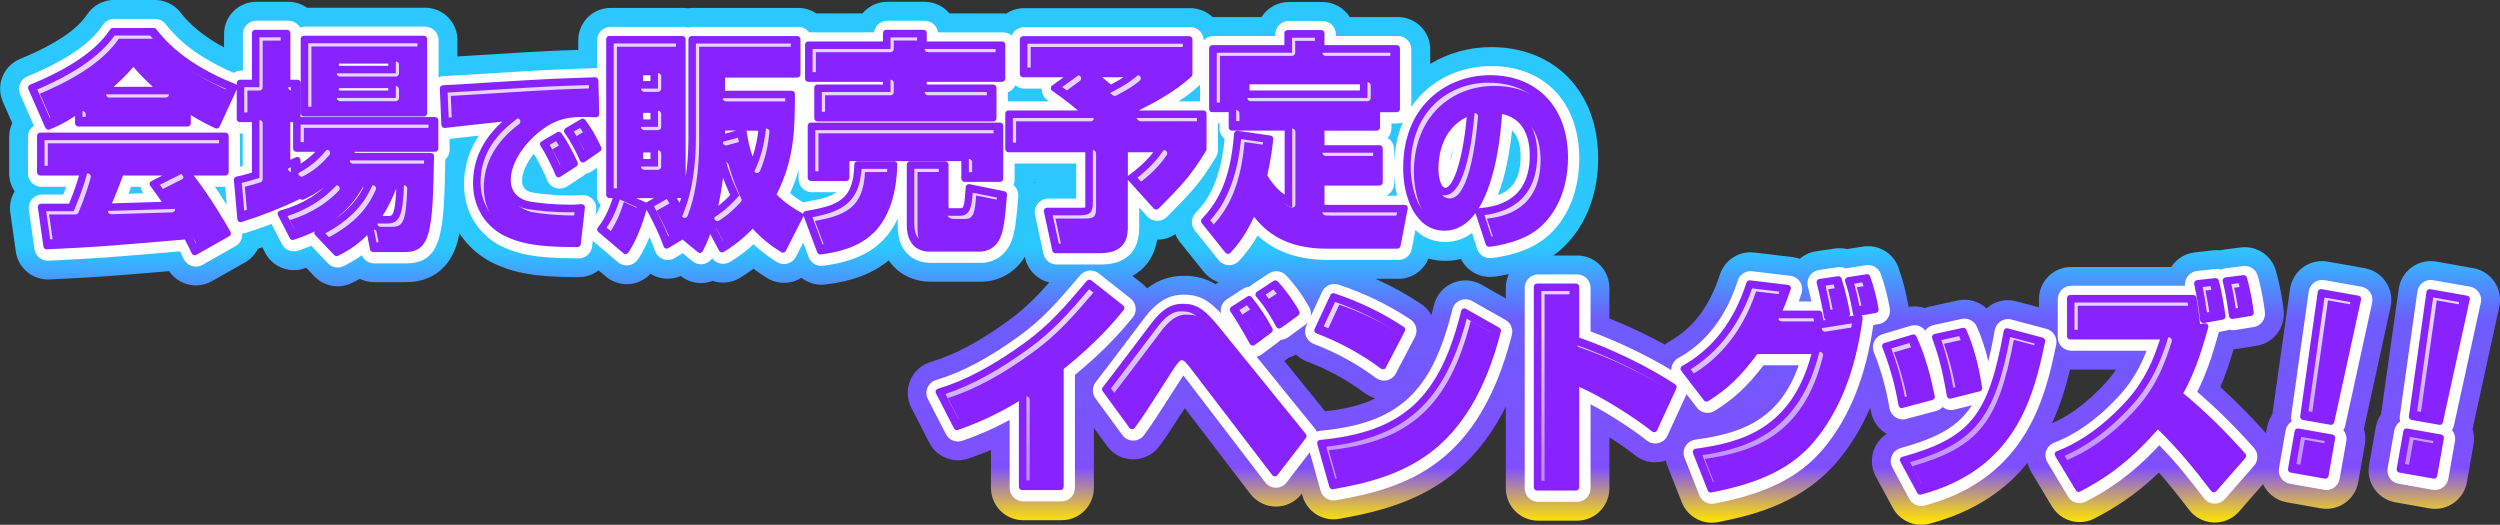 <?xml version="1.0" encoding="UTF-8"?><svg id="a" xmlns="http://www.w3.org/2000/svg" xmlns:xlink="http://www.w3.org/1999/xlink" viewBox="0 0 658.23 138.17"><rect x="0" y="0" width="658.23" height="138.17" fill="#333333" stroke="none"/><defs><style>.d{fill:#8823ff;}.d,.e,.f,.g{stroke-width:0px;}.e{fill:#fff;}.f{fill:url(#b);}.g{fill:url(#c);}</style><linearGradient id="b" x1="329.12" y1="146.03" x2="329.12" y2="61.09" gradientUnits="userSpaceOnUse"><stop offset=".1" stop-color="#ffe500"/><stop offset=".14" stop-color="#e3c437"/><stop offset=".23" stop-color="#9e73c0"/><stop offset=".27" stop-color="#7f4fff"/><stop offset=".73" stop-color="#6d5dff"/><stop offset=".95" stop-color="#2bc7ff"/></linearGradient><linearGradient id="c" x1="328.64" y1="67.15" x2="328.64" y2="127.8" gradientUnits="userSpaceOnUse"><stop offset=".3" stop-color="#fff" stop-opacity=".8"/><stop offset="1" stop-color="#ddcaff" stop-opacity=".6"/></linearGradient></defs><path class="f" d="M656.79,74.24c-1.29-1.92-3.31-3.24-5.59-3.64l-9.73-1.72c-.49-.09-.99-.13-1.48-.13-1.78,0-3.53.56-5,1.62-1.87,1.35-3.1,3.41-3.42,5.69l-4.63,32.75c-.01.1-.03.2-.04.3-.69,1-1.17,2.14-1.38,3.36l-1.75,9.93c-.82,4.62,2.27,9.04,6.9,9.85l8.99,1.59c.49.09.99.13,1.48.13,1.73,0,3.44-.53,4.88-1.54,1.85-1.29,3.11-3.27,3.5-5.49l1.75-9.93c.25-1.41.13-2.79-.27-4.06l7.04-32.16c.5-2.26.05-4.63-1.24-6.55ZM629.42,80.79c.5-2.26.05-4.63-1.24-6.55-1.29-1.92-3.31-3.24-5.59-3.64l-9.73-1.72c-.49-.09-.99-.13-1.48-.13-1.78,0-3.53.56-5,1.62-1.87,1.35-3.1,3.41-3.42,5.69l-4.63,32.75c-.01.1-.03.2-.04.3-.69,1-1.17,2.14-1.38,3.36l-.28,1.6c-4.06-4.53-8.05-8.56-12.04-12.16,1.24-2.89,2.36-6.08,3.51-9.99.42,0,.84-.04,1.27-.11l4.81-.78c4.49-.73,7.61-4.86,7.08-9.38-.15-1.31-.75-5.94-2.06-10.44-1.07-3.67-4.42-6.13-8.16-6.13-.36,0-.72.02-1.08.07l-4.7.6c-.28.04-.55.08-.83.15-.26-.02-.52-.04-.79-.04-.32,0-.63.02-.96.05l-4.81.54c-2.38.27-4.54,1.53-5.95,3.47-.09.12-.17.25-.25.37h-26.33c-4.7,0-8.5,3.81-8.5,8.5v2.13l-5.97-1.59c-.72-.19-1.46-.29-2.19-.29-1.6,0-3.19.45-4.56,1.33-.39.25-.76.52-1.1.83-1.56-1.45-3.63-2.28-5.79-2.28-.6,0-1.21.06-1.82.2l-7.4,1.62c-.42.09-.84.22-1.24.37-.87-.29-1.79-.45-2.72-.45-.51,0-1.03.07-1.55.16-.02-.13-.03-.26-.05-.39-.56-3.32-1.43-6.66-2.58-9.93-1.21-3.44-4.46-5.68-8.02-5.68-.44,0-.88.03-1.32.1l-4.23.66c-.63-.15-1.28-.23-1.95-.23-.41,0-.82.03-1.24.09l-4.91.72c-1.62.24-3.12.93-4.33,1.98-.61-.22-1.25-.38-1.9-.45l-10.04-1.2c-.34-.04-.68-.06-1.01-.06-3.65,0-6.95,2.36-8.09,5.91-2.65,8.25-7.13,14.17-13.34,17.59-.42.23-.8.5-1.17.79-4.58-2.52-9.58-4.88-14.58-6.88v-8.07c0-4.7-3.81-8.5-8.5-8.5h-6.23c.94-.67,1.85-1.41,2.71-2.26,7.89-7.64,9.07-17.85,9.07-23.26,0-17.56-11.34-29.35-28.21-29.35-5.57,0-11.16,1.49-16.01,4.42v-3.83c0-4.7-3.81-8.5-8.5-8.5h-12.68c-1.51-2.38-4.16-3.96-7.19-3.96h-8.86c-3.03,0-5.68,1.58-7.19,3.96h-12.63c-.08,0-.16.01-.25.01-1.53-1.45-3.59-2.35-5.86-2.35h-43.74c-1.74,0-3.36.52-4.7,1.42-.27-.03-.55-.04-.83-.04h-14.15c-1.56-1.87-3.91-3.06-6.53-3.06h-9.83c-2.63,0-4.97,1.19-6.53,3.06h-12.16c-1.35-.91-2.98-1.44-4.73-1.44h-27.81c-.41,0-.82.03-1.21.09-.4-.06-.8-.09-1.21-.09h-19.22c-4.7,0-8.5,3.81-8.5,8.5v2.54c-.74.03-1.47.05-2.11.07-1.99.07-3.78.13-4.33.16-2.62.09-9.88.54-16.91.98-2.84.18-6.07.38-8.47.52v-4.33c0-4.7-3.81-8.5-8.5-8.5h-31.11c-1.39-.98-3.08-1.56-4.91-1.56h-8.42c-4.7,0-8.5,3.81-8.5,8.5v3.5c-7.2-3.83-10.25-7.64-11.56-9.28-1.61-2.02-4.06-3.2-6.65-3.2h-10.75c-2.83,0-5.47,1.4-7.05,3.75-1.04,1.54-4.2,6.23-17.68,11.77-2.12.87-3.79,2.56-4.65,4.69-.86,2.12-.82,4.5.1,6.6l2.47,5.61c-.52,1.1-.81,2.33-.81,3.62v9.6c0,1.75.53,3.38,1.44,4.73-1,1.66-1.41,3.63-1.14,5.58l1.46,10.32c.6,4.21,4.2,7.31,8.42,7.31.13,0,.27,0,.4,0,12.79-.6,16-.86,31.54-2.18,1.06,1.58,2.63,2.76,4.46,3.35.84.27,1.72.4,2.59.4,1.45,0,2.9-.37,4.19-1.1l8.69-4.92c1.49-.84,2.68-2.11,3.43-3.62.4-.13.8-.26,1.19-.39l.73,1.42c1.49,2.89,4.45,4.6,7.55,4.6.86,0,1.74-.13,2.6-.41.22-.07.44-.14.66-.22l2.13,2.24c1.65,1.73,3.89,2.64,6.16,2.64,1.32,0,2.65-.31,3.88-.94.52-.27,1.18-.6,1.94-1.04,1.15.57,2.44.89,3.79.89h8.32c6.95,0,11.81-3.84,13.67-10.83.17-.64.32-1.31.45-2.03,2.36,3.59,5.53,6.17,8.6,7.69,5.64,2.8,11.63,3.84,22.12,3.84h.74c1.94-.01,3.73-.67,5.17-1.79l1.92,1.63c1.55,1.31,3.5,2.02,5.5,2.02.37,0,.74-.02,1.1-.07,1.99-.26,3.82-1.22,5.16-2.68.49.31,1.01.57,1.56.77.96.36,1.97.54,2.97.54,1.18,0,2.35-.24,3.44-.72,1.52,1.22,3.4,1.87,5.31,1.87.57,0,1.15-.06,1.72-.18.47-.1.92-.23,1.36-.4.18.06.37.12.56.17.72.19,1.46.29,2.19.29,1.57,0,3.13-.44,4.49-1.28.81-.5,2.02-1.26,3.51-2.37,1.42,1.07,2.62,1.83,3.48,2.38,1.38.87,2.96,1.33,4.56,1.33.75,0,1.51-.1,2.25-.3.84-.23,1.62-.59,2.34-1.04,1.47,1.15,3.3,1.83,5.23,1.83.36,0,.72-.02,1.08-.07,3.43-.44,10.6-1.36,16.68-6.33,2.41,3.51,6.32,5.61,11.08,5.61h13.28c3.73,0,8.62-1.8,11.47-6.59l.07.3c.7,3.26,3.22,5.74,6.36,6.48-3.42,3.87-6.44,6.87-10.39,9.79-7.79,5.69-14.41,9.23-20.81,11.14-2.42.72-4.4,2.49-5.39,4.82-.99,2.33-.89,4.97.26,7.22l4.75,9.24c1.49,2.9,4.45,4.62,7.56,4.62.91,0,1.84-.15,2.75-.46,2.1-.72,4.07-1.48,5.92-2.27v10c0,4.7,3.81,8.5,8.5,8.5h10.1c4.7,0,8.5-3.81,8.5-8.5v-15.78l3.51,4.79c1.6,2.19,4.15,3.48,6.86,3.48h.05c2.73-.02,5.28-1.34,6.87-3.56l.75-1.04c.78-1.09,1.46-2.03,2.35-3.43.61-.91,1.96-2.99,3.54-5.46l17.26,22.57c1.61,2.1,4.1,3.34,6.75,3.34h0c2.64,0,5.14-1.23,6.75-3.33l.06-.08.16.58c1.05,3.71,4.43,6.19,8.18,6.19.48,0,.97-.04,1.47-.13,15.78-2.75,32.95-7.71,43.9-29.55v21.53c0,4.7,3.81,8.5,8.5,8.5h10.26c4.7,0,8.5-3.81,8.5-8.5v-13.47c2.59,1.66,5.01,3.36,6.77,4.76,1.52,1.21,3.39,1.85,5.3,1.85.66,0,1.32-.08,1.97-.23.27-.06.53-.15.79-.24.09.39.2.77.35,1.15l3.89,9.84c1.3,3.29,4.47,5.38,7.91,5.38.53,0,1.07-.05,1.6-.15,10.55-2.02,22.54-5.5,31.49-16.03,3.46-4.13,6.32-8.81,8.61-14.09.06.31.13.61.18.91.39,2.36,1.77,4.45,3.78,5.75.12.08.25.16.37.23-1.41.91-2.54,2.24-3.22,3.82-1.01,2.38-.88,5.1.35,7.37l4.48,8.28c1.51,2.79,4.41,4.46,7.48,4.46.72,0,1.45-.09,2.17-.28,12.18-3.22,20.29-9.18,25.83-16.02.2.84.52,1.65.98,2.41l5.45,9.06c1.59,2.64,4.4,4.12,7.29,4.12,1.32,0,2.66-.31,3.91-.96,4.88-2.53,10.55-5.93,16.96-12.08,2.8,3.16,5.28,6.32,7.97,9.83,1.55,2.02,3.93,3.24,6.47,3.32.09,0,.18,0,.27,0,2.45,0,4.78-1.05,6.4-2.9l6.3-7.2c1.14,2.42,3.39,4.27,6.22,4.77l8.99,1.59c.49.09.99.13,1.48.13,1.73,0,3.44-.53,4.88-1.54,1.85-1.29,3.11-3.27,3.5-5.49l1.75-9.93c.25-1.41.13-2.79-.27-4.06l7.04-32.16ZM272.37,48.15s-.04-.09-.06-.13h.31c-.09.04-.17.09-.25.13ZM320.32,74.65c-.09.06-.18.12-.27.18-2.39-1.44-5.04-2.21-8.34-2.21-3.6,0-6.77,1.07-9.69,3.31-.38-.45-.8-.87-1.27-1.25l-2.58-2.03c3.2-1.76,5.71-4.81,6.48-9.55.03,0,.06,0,.08,0,1.69,0,3.34-.52,4.73-1.45.3.75.72,1.48,1.25,2.14l6.26,7.8c1.02,1.26,2.36,2.19,3.86,2.71l-.52.34ZM348.9,108.3l-10.74-13.25,1.26-.94c.63-.18,1.24-.44,1.82-.77.83.81,1.82,1.44,2.92,1.86,5.38,2.03,10.62,4.9,15.14,8.28.86.64,1.83,1.11,2.84,1.39-3.72,1.86-8.09,2.84-13.25,3.42ZM396.47,75.79v2.79l-6.45-3.65c-1.29-.73-2.74-1.1-4.19-1.1-1.14,0-2.29.23-3.37.7-2.44,1.05-4.25,3.19-4.89,5.77-.23.93-.46,1.82-.7,2.69-.64-1.17-1.56-2.2-2.74-2.99-3.75-2.5-7.76-4.7-11.98-6.59h6.06c3.52,0,6.61-2.16,7.88-5.33,1.41.39,2.89.6,4.45.6,1.3,0,2.69-.14,4.12-.49,1.43,2.9,4.42,4.73,7.66,4.73.39,0,.78-.03,1.18-.08.84-.12,2.17-.3,3.77-.65-.51,1.09-.81,2.31-.81,3.6ZM554.85,100.28l-.11.13c-5.68,6.32-10.84,9.48-14.48,11.05,2.29-4.93,3.72-9.84,4.76-14.16.11,0,.22.02.33.02h11.79c-.68,1.01-1.43,2-2.29,2.96Z"/><path class="e" d="M258.35,69.22c2.76,0,6.53-1.6,8.09-6.06.95-2.65,1.3-7.04,1.59-10.57l.07-.84c.1-1.18-.4-2.29-1.26-3.01.19-.44.3-.92.3-1.42v-4.26h16.21v9.23h-7.36c-1.07,0-2.08.48-2.76,1.32-.67.83-.93,1.93-.71,2.97l2.21,10.26c.35,1.63,1.79,2.8,3.46,2.8h11.83c3.7,0,9.92-1.26,9.92-9.72v-5.29l2.14,2.38c.65.73,1.61,1.12,2.58,1.14.03,0,.05,0,.08,0,.95,0,1.89-.41,2.56-1.09,6.09-6.16,8.61-8.71,12.86-15.7.34-.56.52-1.19.52-1.84v-7.02h.42v1.32c0,1.11.51,2.1,1.31,2.75-1.17,12.68-5.51,17.24-7.62,19.47-1.22,1.29-1.31,3.28-.19,4.66l6.26,7.8c.65.81,1.62,1.29,2.66,1.32.03,0,.07,0,.1,0,1,0,1.96-.42,2.63-1.17l.08-.09c1.15-1.28,2.86-3.18,4.79-6.55,3.66,3.4,9.31,6.44,18.58,6.44h18.52c1.7,0,3.16-1.21,3.48-2.88l.96-5.01c2.04,1.96,4.66,3.16,7.89,3.16,2.14,0,4.6-.56,7.01-2.34l1.37,4.16c.48,1.47,1.89,2.43,3.4,2.43.16,0,.33-.01.49-.03,2.55-.35,10.33-1.43,15.43-6.46,6.58-6.37,7.56-15.07,7.56-19.7,0-14.82-9.13-24.39-23.25-24.39-7.83,0-16.03,3.45-20.97,10.75v-15.12c0-1.96-1.59-3.54-3.54-3.54h-16.33v-.42c0-1.96-1.59-3.54-3.54-3.54h-8.86c-1.96,0-3.54,1.59-3.54,3.54v.42h-16.27c-1.02,0-1.93.43-2.57,1.12-.05-1.92-1.61-3.46-3.53-3.46h-43.74c-1.48,0-2.75.92-3.28,2.21-.61-.51-1.39-.83-2.26-.83h-17.17c-.24-1.73-1.72-3.06-3.51-3.06h-9.83c-1.79,0-3.27,1.33-3.51,3.06h-17.01s-.04,0-.06,0c-.65-.87-1.67-1.45-2.84-1.45h-27.81c-.43,0-.84.08-1.21.21-.38-.14-.79-.21-1.21-.21h-19.22c-1.96,0-3.54,1.59-3.54,3.54v7.34c-.07,0-.13-.02-.2-.02-.08,0-.15,0-.23,0-.43.03-4.06.15-6.47.24-2.05.07-3.89.14-4.29.16-2.5.08-9.78.54-16.81.98-5.37.34-11.46.72-12.23.72-.53,0-1.04.13-1.51.35v-9.83c0-1.96-1.59-3.54-3.54-3.54h-31.59c-.47,0-.92.09-1.33.26-.61-1.08-1.77-1.82-3.1-1.82h-8.42c-1.96,0-3.54,1.59-3.54,3.54v9.6h-.45c-.73,0-1.4.22-1.96.59-11.64-4.95-16.21-10.66-17.98-12.88-.67-.84-1.69-1.33-2.77-1.33h-10.75c-1.18,0-2.28.58-2.94,1.56-2.16,3.21-6.58,8.1-19.91,13.59-.88.36-1.58,1.07-1.94,1.95-.36.89-.34,1.88.04,2.75l3.64,8.29c-.95.64-1.57,1.72-1.57,2.94v9.6c0,1.96,1.59,3.54,3.54,3.54h6.52c-.22.62-.47,1.3-.76,2.03h-5.55c-1.03,0-2,.45-2.67,1.22-.67.77-.98,1.8-.83,2.82l1.46,10.32c.25,1.75,1.75,3.05,3.51,3.05.06,0,.11,0,.17,0,13.07-.61,16.08-.87,32.76-2.29l1.9-.16c.3.61.61,1.24.95,1.97.42.89,1.19,1.57,2.13,1.87.35.11.72.17,1.08.17.61,0,1.21-.16,1.75-.46l8.69-4.92c.82-.47,1.43-1.24,1.67-2.16.11-.39.13-.78.1-1.18.31-.01.62-.06.92-.15,2.33-.73,4.59-1.52,6.78-2.35l2.73,5.28c.62,1.2,1.85,1.92,3.15,1.92.36,0,.73-.06,1.08-.17,1.21-.39,2.39-.82,3.51-1.29l4.39,4.62c.69.72,1.62,1.1,2.57,1.1.55,0,1.1-.13,1.62-.39,1.12-.58,2.79-1.43,4.73-2.85.55,1.29,1.82,2.16,3.26,2.16h8.32c9.79,0,10.04-8.57,10.39-27.33.7-.65,1.15-1.58,1.15-2.61v-2.84c1.49-.19,4.57-.52,7.69-.86-2.58,3.89-3.91,8.21-3.91,12.82,0,8.4,4.97,13.86,9.62,16.17,4.24,2.1,8.85,3.32,19.91,3.32h.71c1.8,0,3.3-1.36,3.5-3.15l.17-1.48s0,0,.01.01l6.64,5.64c.64.55,1.46.84,2.29.84.15,0,.31,0,.46-.03.99-.13,1.88-.67,2.45-1.49,1.21-1.75,2.25-3.88,3.09-5.93.59,1.31,1.11,2.56,1.43,3.56.33,1.03,1.12,1.85,2.13,2.23.4.15.82.22,1.24.22.64,0,1.27-.17,1.83-.51l2.11-1.28,2.54,2.11c.64.53,1.44.82,2.26.82.24,0,.48-.02.72-.07.92-.19,1.73-.74,2.24-1.52.48.66,1.17,1.14,1.96,1.35.3.08.61.12.91.12.65,0,1.3-.18,1.87-.53,1.31-.82,3.49-2.17,6.15-4.62,2.54,2.38,4.69,3.75,6.12,4.66.57.36,1.23.55,1.9.55.31,0,.63-.04.94-.13.96-.26,1.77-.92,2.22-1.81l1.89-3.73,1.45,3.85c.52,1.4,1.86,2.3,3.32,2.3.15,0,.3,0,.45-.03,7.31-.94,15.44-3.35,19.66-12.4v1.92c0,6,3.34,9.72,8.73,9.72h13.28ZM395.99,46.39c1.14-4.33,1.77-8.72,2.12-12.03,1.5,1.39,2.25,3.68,2.25,6.86,0,6.16-2.52,8.9-5.98,10.19.58-1.49,1.12-3.16,1.61-5.01ZM382.6,39.32c-.25,1.23-.5,2.32-.76,3.26.12-.99.35-2.12.76-3.26ZM366.36,33.82v-1.32h1.69c.46,0,.89-.09,1.3-.25-1.29,3.01-2.1,6.49-2.29,10.47v-3.38c0-1.29-.69-2.42-1.72-3.04.63-.64,1.01-1.52,1.01-2.48ZM367.06,48.28v-2.16c.1,1.82.36,3.65.79,5.4h-2.89c1.24-.55,2.1-1.79,2.1-3.24ZM315.78,22.47c.07-.06.12-.14.18-.2v4.42h-5.63c1.88-1.25,3.72-2.64,5.45-4.21ZM265.35,24.31c.89-.33,1.61-1.01,2-1.86.62.54,1.43.88,2.32.88h4.61c0,.07,0,.15,0,.22.01,1.15.59,2.22,1.53,2.88.13.09.25.17.37.26h-10.35c-.16,0-.32.03-.48.05v-2.42ZM33.83,51.01c.26-.65.49-1.26.71-1.82h2.48c.08.58.3,1.14.66,1.62l.06.08c-1.28.04-2.64.08-3.91.12ZM56.59,49.19h2.69l.42,4.74c-.93-1.48-1.97-3.08-3.11-4.74ZM63.91,43.7c-.27.07-.5.13-.72.19v-7.85c0-.32-.04-.64-.13-.94.13.01.26.04.39.04h.45v8.56ZM156.79,56.75l.17-1.48c.12-1.06-.24-2.11-.99-2.87-.67-.68-1.58-1.07-2.53-1.07-.11,0-.21,0-.32.01-1.51.14-1.81.14-2.83.14-3.09,0-7.79-.31-10.36-.86-2.48-.57-2.48-2.4-2.48-3,0-2.26,1.27-4.84,3.1-7.14,1.18,1.86,2.79,5.11,3.51,6.94.39.99,1.21,1.75,2.22,2.07.35.11.72.17,1.08.17.68,0,1.35-.19,1.93-.57l4.23-2.75c.27-.17.51-.38.71-.61.54-.08,1.07-.28,1.53-.6l1.41-.98v7.42c0,.94.37,1.8.97,2.44-.42,1.01-.88,1.92-1.36,2.73ZM211.93,53.19c-.14.03-.27.08-.41.12-1.07-.62-2.22-1.39-3.49-2.47.93-2.06,1.65-4.04,2.21-5.98v2.21c0,1.96,1.59,3.54,3.54,3.54h6.41c-1.62,1.29-4.23,1.84-8.28,2.57ZM594.43,72.58c-.44-1.53-1.84-2.56-3.4-2.56-.15,0-.3,0-.45.03l-4.7.6c-.39.05-.77.17-1.12.34-.36-.12-.74-.19-1.13-.19-.13,0-.26,0-.4.02l-4.81.54c-.99.11-1.89.64-2.48,1.45-.51.71-.74,1.57-.65,2.43h-29.96c-1.96,0-3.54,1.59-3.54,3.54v10.02c0,1.96,1.59,3.54,3.54,3.54h19.84c-1.45,3.77-3.44,7.6-6.65,11.25l-.11.12c-6.98,7.77-13.41,11.28-17.57,12.85-.98.37-1.75,1.16-2.09,2.15-.34.99-.23,2.09.31,2.99l5.45,9.06c.66,1.1,1.83,1.72,3.04,1.72.55,0,1.11-.13,1.63-.4,5.42-2.81,11.88-6.77,19.33-14.85,4.54,4.64,7.96,8.98,11.81,13.99.65.84,1.64,1.35,2.7,1.38.04,0,.08,0,.11,0,1.02,0,1.99-.44,2.67-1.21l7.67-8.76c1.18-1.34,1.17-3.36-.02-4.69-5.06-5.68-9.98-10.54-14.94-14.77,2.15-4.25,3.81-8.86,5.71-15.78l1.81-.32c.32-.06.62-.16.9-.29.34.11.7.16,1.07.16.19,0,.38-.01.57-.05l4.81-.78c1.87-.3,3.17-2.03,2.95-3.91-.14-1.22-.7-5.5-1.9-9.64ZM621.73,75.48l-9.73-1.72c-.21-.04-.41-.05-.62-.05-.74,0-1.47.23-2.08.68-.78.56-1.29,1.42-1.43,2.37l-4.63,32.75c-.07.51-.03,1.01.1,1.48-.03.02-.06.04-.09.06-.77.54-1.29,1.36-1.46,2.29l-1.75,9.93c-.34,1.93.95,3.76,2.87,4.1l8.99,1.59c.21.04.41.05.62.05.72,0,1.43-.22,2.03-.64.77-.54,1.29-1.36,1.46-2.29l1.75-9.93c.19-1.07-.13-2.12-.78-2.9.24-.36.41-.76.51-1.21l7.07-32.32c.21-.94.02-1.93-.52-2.73-.54-.8-1.38-1.35-2.33-1.52ZM653.19,79.73c.21-.94.02-1.93-.52-2.73-.54-.8-1.38-1.35-2.33-1.52l-9.73-1.72c-.21-.04-.41-.05-.62-.05-.74,0-1.47.23-2.08.68-.78.56-1.29,1.42-1.43,2.37l-4.63,32.75c-.07.51-.03,1.01.1,1.48-.03.02-.06.04-.09.06-.77.54-1.29,1.36-1.46,2.29l-1.75,9.93c-.34,1.93.95,3.76,2.87,4.1l8.99,1.59c.21.04.41.05.62.05.72,0,1.43-.22,2.03-.64.77-.54,1.29-1.36,1.46-2.29l1.75-9.93c.19-1.07-.13-2.12-.78-2.9.24-.36.41-.76.51-1.21l7.07-32.32ZM538.83,86.59l-9.23-2.46c-.3-.08-.61-.12-.91-.12-.67,0-1.33.19-1.9.55-.84.53-1.41,1.39-1.59,2.36-.55,3.06-1.09,5.79-1.68,8.24-.83-3.45-1.85-6.53-3.05-9.18-.58-1.29-1.86-2.09-3.23-2.09-.25,0-.5.03-.76.08l-7.4,1.62c-.89.19-1.67.72-2.17,1.47-.67-.91-1.73-1.43-2.85-1.43-.34,0-.68.05-1.02.15l-7.4,2.22c-.95.29-1.74.96-2.17,1.86-.43.9-.47,1.93-.1,2.86,1.88,4.69,3.27,9.65,4.11,14.74.16.98.74,1.85,1.58,2.39.58.37,1.25.57,1.92.57.3,0,.61-.04.91-.12l7.88-2.1c.68-.18,1.26-.55,1.71-1.04.1.08.2.15.3.22.58.38,1.26.58,1.94.58.29,0,.58-.04.87-.11l4.57-1.15c-3.49,5.55-8.91,8.54-18.76,11.28-1.04.29-1.89,1.04-2.31,2.03-.42.99-.37,2.12.15,3.07l4.48,8.28c.63,1.16,1.84,1.86,3.12,1.86.3,0,.6-.04.9-.12,27.22-7.18,31.86-29.2,34.64-42.35.39-1.84-.73-3.67-2.55-4.16ZM298.22,83.62c.6-.74.89-1.68.78-2.63-.1-.95-.58-1.81-1.33-2.4l-8.37-6.6c-.65-.51-1.42-.76-2.19-.76-1.01,0-2.01.43-2.71,1.25-5.81,6.87-9.76,11.35-15.64,15.69-8.26,6.03-15.35,9.81-22.31,11.89-1.01.3-1.83,1.04-2.25,2.01-.41.97-.37,2.07.11,3.01l4.75,9.24c.62,1.21,1.85,1.92,3.15,1.92.38,0,.77-.06,1.15-.19,4.96-1.69,9.2-3.7,12.48-5.47v17.89c0,1.96,1.59,3.54,3.54,3.54h10.1c1.96,0,3.54-1.59,3.54-3.54v-29.75c8.6-7.07,13.01-12.45,15.18-15.1ZM396.38,84.23l-8.8-4.98c-.54-.3-1.14-.46-1.75-.46-.48,0-.95.1-1.4.29-1.02.44-1.77,1.33-2.04,2.41-5.4,21.92-14.18,29.98-34.8,31.94-.32.03-.62.11-.91.22-.12-.28-.27-.54-.47-.79l-15.37-18.96c.5-.1.98-.32,1.4-.63l4.43-3.3c.2-.15.38-.32.54-.5.7-.02,1.39-.26,1.96-.68l4.54-3.3c.27-.19.49-.43.68-.68l-.44.94c-.42.89-.44,1.92-.07,2.83.37.91,1.11,1.63,2.03,1.98,5.81,2.2,11.47,5.29,16.36,8.94.62.46,1.36.71,2.12.71.26,0,.53-.03.79-.09,1.01-.23,1.87-.89,2.35-1.81l5.02-9.6c.84-1.61.33-3.59-1.17-4.59-5.73-3.82-12.1-6.91-18.94-9.17-.37-.12-.74-.18-1.12-.18-1.34,0-2.62.77-3.21,2.05l-3.02,6.5c.15-.78.06-1.6-.34-2.35-1.43-2.69-3.95-6.17-6.12-8.46-.69-.72-1.62-1.1-2.57-1.1-.67,0-1.35.19-1.95.58l-4.37,2.88c-.27.18-.51.38-.71.62-.6.03-1.21.21-1.75.56l-4.27,2.76c-.8.52-1.36,1.34-1.55,2.28-.09.47-.09.94,0,1.4-3.42-3.7-5.98-4.9-9.76-4.9-2.73,0-6.05.67-10.05,5.7-.65.85-2.16,2.84-3.94,5.21-3.29,4.37-7.8,10.34-9.19,12.08-1,1.25-1.04,3.02-.09,4.31l7.07,9.66c.67.91,1.73,1.45,2.86,1.45h.02c1.14,0,2.2-.56,2.86-1.48l.76-1.06c.78-1.08,1.4-1.94,2.23-3.25.89-1.31,4-6.17,5.87-9.08l1.11-1.73c.12-.18.24-.37.37-.55.05.07,21.56,28.18,21.56,28.18.67.88,1.71,1.39,2.81,1.39h0c1.1,0,2.14-.51,2.81-1.39l6.09-7.93,2.85,10.09c.44,1.55,1.85,2.58,3.41,2.58.2,0,.41-.02.61-.05,18.65-3.25,37.59-9.28,46.35-43.53.4-1.55-.29-3.17-1.69-3.96ZM494.69,85.34c1.92-.34,3.2-2.16,2.88-4.08-.51-3.04-1.31-6.1-2.37-9.11-.5-1.43-1.86-2.37-3.34-2.37-.18,0-.37.01-.55.04l-4.97.78c-.14.02-.28.05-.41.09-.48-.24-1.02-.37-1.58-.37-.17,0-.34.01-.52.04l-4.91.72c-1,.15-1.89.71-2.44,1.55-.56.84-.73,1.88-.47,2.86.32,1.22.64,2.58.92,3.89h-3.34c.24-.67.48-1.37.73-2.12.34-1.01.2-2.12-.37-3.02-.57-.9-1.51-1.49-2.57-1.62l-10.04-1.2c-.14-.02-.28-.03-.42-.03-1.52,0-2.9.98-3.37,2.46-3.05,9.5-8.32,16.37-15.67,20.42-.91.5-1.55,1.37-1.76,2.38-.06.27-.08.54-.07.81-6.24-3.8-13.98-7.51-21.27-10.2v-11.48c0-1.96-1.59-3.54-3.54-3.54h-10.26c-1.96,0-3.54,1.59-3.54,3.54v52.8c0,1.96,1.59,3.54,3.54,3.54h10.26c1.96,0,3.54-1.59,3.54-3.54v-22.14c5.18,2.74,11.24,6.69,14.82,9.55.63.51,1.42.77,2.21.77.27,0,.55-.03.82-.1,1.06-.25,1.95-.98,2.4-1.97l5.02-10.91,2.73,3.55c.69.9,1.74,1.38,2.81,1.38.65,0,1.31-.18,1.9-.55,5.2-3.3,8.59-6.44,12.83-11.99h9.26c-5.34,15.23-16.34,18.07-27.24,19.59-1.08.15-2.02.79-2.57,1.72-.55.94-.63,2.08-.23,3.09l3.89,9.84c.54,1.37,1.86,2.24,3.29,2.24.22,0,.44-.02.67-.06,13.75-2.63,22.31-6.92,28.62-14.35,6.89-8.23,11.22-18.93,13.22-32.66l1.47-.26Z"/><path class="d" d="M60.63,60.91c-1.86-3.21-5.2-8.97-9.62-14.7h8.35c.47,0,.85-.38.85-.85v-9.6c0-.47-.38-.85-.85-.85H10.6c-.47,0-.85.38-.85.85v9.6c0,.47.38.85.85.85h10.21c-.5,1.74-1.23,4.03-2.63,7.42h-7.37c-.25,0-.48.11-.64.29s-.23.43-.2.68l1.46,10.32c.06.42.42.73.84.73.01,0,.03,0,.04,0,13.02-.61,16.02-.87,32.66-2.28l3.7-.31c.63,1.18,1.16,2.26,1.82,3.67.1.21.29.38.51.45.08.03.17.04.26.04.15,0,.29-.04.42-.11l8.69-4.92c.2-.11.34-.3.4-.52.06-.22.03-.45-.08-.65l-.06-.1ZM39.56,48.92l.35.48c.71.97,1.45,1.96,2.66,3.74-.83.03-1.89.06-3.05.1-3.43.11-7.83.25-10.05.31,1.25-2.88,2.34-5.73,2.91-7.33h10.38l-2.89,1.45c-.22.11-.39.32-.45.56-.06.24,0,.5.14.7ZM380.27,60.74c3.45,0,6.13-1.83,8.2-4.63l2.74,8.29c.12.35.48.58.85.58.04,0,.08,0,.12,0,2.34-.32,9.44-1.31,13.93-5.73,5.86-5.67,6.74-13.56,6.74-17.76,0-13.18-8.07-21.7-20.56-21.7-11.01,0-22.85,7.65-22.85,24.45,0,7.95,3.39,16.5,10.84,16.5ZM395.46,30.02c4.72.93,7.31,4.77,7.31,10.92,0,12.47-9.57,13.54-13.43,13.89,4.66-7.51,5.84-20.07,6.13-24.8ZM386.18,30.81c-1.18,12.83-3.95,18.63-5.6,18.63-1.28,0-1.85-2.92-1.85-5,0-3.12.76-10.43,7.45-13.63ZM212.81,21.55h19.67v.7h-17.24c-.47,0-.85.38-.85.85v8.04c0,.47.38.85.85.85h46.28c.47,0,.85-.38.85-.85v-8.04c0-.47-.38-.85-.85-.85h-17.51v-.7h19.83c.47,0,.85-.38.85-.85v-8.94c0-.47-.38-.85-.85-.85h-19.83v-2.21c0-.47-.38-.85-.85-.85h-9.83c-.47,0-.85.38-.85.85v2.21h-19.67c-.47,0-.85.38-.85.85v8.94c0,.47.38.85.85.85ZM147.12,34.69c-.15,0-.29.04-.43.12l-4.09,2.4c-.2.12-.35.31-.4.54-.05.23,0,.47.12.66,1.32,1.99,3.15,5.68,3.97,7.74.09.24.29.42.53.5.08.03.17.04.26.04.16,0,.32-.05.46-.14l4.23-2.75c.35-.23.48-.67.32-1.05-.9-2.1-2.62-5.41-4.28-7.71-.17-.23-.43-.35-.69-.35ZM153.38,31.24c-.15,0-.3.04-.43.12l-4.05,2.4c-.21.12-.35.33-.4.57s.01.48.16.68c1.37,1.81,3.1,5.1,4.04,7.27.1.23.3.41.55.48.08.02.16.03.23.03.17,0,.34-.05.48-.15l4.05-2.8c.34-.23.46-.67.29-1.05-.91-2.02-2.39-4.92-4.25-7.24-.17-.21-.41-.32-.66-.32ZM80.02,30.67h31.59c.47,0,.85-.38.85-.85V10.26c0-.47-.38-.85-.85-.85h-31.59c-.47,0-.85.38-.85.85v19.56c0,.47.38.85.85.85ZM89.24,16.75h12.99v.58h-12.99v-.58ZM89.24,23.23h12.99v.58h-12.99v-.58ZM253.96,47.89h9.34c.47,0,.85-.38.85-.85v-13.92c0-.47-.38-.85-.85-.85h-49.79c-.47,0-.85.38-.85.85v13.68c0,.47.38.85.85.85h9.29c.47,0,.85-.38.85-.85v-4.37h29.46v4.61c0,.47.38.85.85.85ZM319.22,29.53h4.28v4.01c0,.47.38.85.85.85h13.89v16.84c-1.18-.77-2.84-2.19-4.56-5.06.97-4.36,1.31-7.36,1.52-9.18l.04-.36c.05-.46-.27-.87-.72-.94l-8.64-1.26s-.08,0-.12,0c-.19,0-.38.07-.53.19-.18.15-.3.37-.32.6-.94,12.88-4.8,18.55-8.46,22.4-.29.31-.31.79-.05,1.12l6.26,7.8c.16.19.39.31.64.32,0,0,.02,0,.02,0,.24,0,.47-.1.63-.28l.08-.09c1.4-1.56,3.68-4.09,6.16-9.42,3.22,4.14,8.44,8.41,19.21,8.41h18.52c.41,0,.76-.29.83-.69l1.89-9.84c.05-.25-.02-.51-.18-.7-.16-.2-.4-.31-.66-.31h-19.22c-.74,0-1.32,0-1.85-.02v-5.06h14.49c.47,0,.85-.38.85-.85v-8.94c0-.47-.38-.85-.85-.85h-14.49v-3.82h13.78c.47,0,.85-.38.85-.85v-4.01h4.39c.47,0,.85-.38.85-.85v-15.96c0-.47-.38-.85-.85-.85h-19.02v-3.11c0-.47-.38-.85-.85-.85h-8.86c-.47,0-.85.38-.85.85v3.11h-18.97c-.47,0-.85.38-.85.85v15.96c0,.47.38.85.85.85ZM328.98,22.21h29.08v1.6h-29.08v-1.6ZM264.69,39.24c0,.47.38.85.85.85h20.21s0,14.45,0,14.52c-.18.09-1.03.09-1.31.09h-8.75c-.26,0-.5.12-.66.32-.16.2-.22.46-.17.71l2.21,10.26c.08.39.43.67.83.67h11.83c7.22,0,7.22-5.11,7.22-7.03v-12.32s.05.08.08.11l6.75,7.5c.16.17.41.24.65.25h.01c.23,0,.48-.12.64-.29,5.93-6,8.39-8.49,12.48-15.21.08-.13.12-.29.12-.44v-9.3c0-.47-.38-.85-.85-.85h-17c4.71-2.35,9.58-5.03,13.85-8.9.18-.16.28-.39.28-.63v-9.18c0-.47-.38-.85-.85-.85h-43.74c-.47,0-.85.38-.85.85v9.12c0,.47.38.85.85.85h10.66l-3.01,2.18c-.22.16-.35.42-.35.7,0,.28.14.53.37.69,3.07,2.12,5.35,3.97,6.75,5.17h-18.26c-.47,0-.85.38-.85.85v9.3ZM296.96,40.09h6.7c-1.31,1.67-3.25,3.72-6.49,6.08-.09.06-.16.14-.21.23v-6.31ZM295.8,20.35c-.77.51-1.8,1.11-3.3,1.91-.6-.51-1.31-1.12-2.29-1.91h5.59ZM114.53,30.83h-35.38v-8.99c0-.47-.38-.85-.85-.85h-1.85v-12.29c0-.47-.38-.85-.85-.85h-8.42c-.47,0-.85.38-.85.85v12.29h-3.15c-.47,0-.85.38-.85.85v.54c-.09-.11-.2-.2-.33-.25-13.63-5.37-18.89-11.96-20.87-14.44-.16-.2-.41-.32-.66-.32h-10.75c-.28,0-.55.14-.7.37-2.36,3.49-7.11,8.81-21.11,14.57-.21.09-.38.26-.46.47-.09.21-.08.45.01.66l4.48,10.2c.14.32.45.51.78.51.11,0,.21-.02.32-.06,1.92-.77,3.58-1.5,6.72-3.53v1.9c0,.47.38.85.85.85h28.78c.47,0,.85-.38.85-.85v-2.17c2.83,1.77,4.83,2.71,6.34,3.42l.11.05c.11.05.24.08.36.08.1,0,.2-.02.29-.05.21-.08.39-.24.48-.44l4.51-9.79v7.75c0,.47.38.85.85.85h3.15v13.28c-2.07.62-2.93.84-4.06,1.06-.43.08-.72.48-.69.91l.92,10.32c.02.26.16.49.38.63.14.09.31.14.47.14.09,0,.17-.01.26-.04,5.48-1.73,10.59-3.74,15.18-5.99.07-.03.13-.08.19-.13.16.18.39.27.63.27.12,0,.25-.03.37-.08,1.3-.62,3.23-1.62,5.32-3.14-4.65,4.08-9.6,5.49-11.59,6.06-.25.07-.45.25-.55.48-.1.23-.09.5.02.73l3.13,6.06c.15.29.44.46.76.46.09,0,.17-.01.26-.04,1.96-.63,3.8-1.37,5.51-2.2-.03.07-.06.14-.07.22-.05.27.03.54.22.74l5.02,5.28c.16.17.39.26.62.26.13,0,.26-.03.39-.09,1.64-.84,4.53-2.32,7.67-5.45l.72,3.77c.08.4.43.69.84.69h8.32c6.93,0,7.35-5.65,7.71-25.25,0-.23-.08-.45-.24-.61-.16-.16-.38-.25-.61-.25h-20.11c.05-.09.1-.18.15-.28h21.09c.47,0,.85-.38.85-.85v-7.44c0-.47-.38-.85-.85-.85ZM29.92,22.85c2.93-2.63,4.35-4.22,5.18-5.25,1.15,1.32,2.74,3.09,5.14,5.25h-10.32ZM79.14,43.08v-.9c0-.29-.15-.55-.38-.71-.14-.09-.3-.14-.47-.14-.12,0-.23.02-.34.07-.68.3-1.14.5-1.51.65v-9.88h.73v6.95c0,.47.38.85.85.85h5c-.92.95-2.2,2.09-3.88,3.11ZM104.34,49.63c-.34,7.23-1.07,7.23-2.07,7.23h-1.57c1.75-2.67,2.71-4.92,3.64-7.23ZM95.49,49.33h.19c-1.08,2.15-3.05,5.3-7.59,8.42,3.17-2.36,5.66-5.19,7.4-8.42ZM153.16,53.74s-.05,0-.08,0c-1.63.15-1.99.15-3.07.15-3.31,0-8.15-.32-10.97-.93-1.37-.32-4.56-1.5-4.56-5.62,0-6.24,6.95-13.67,12.7-15.65,1.85-.64,3.7-.9,6.38-.9,1.22,0,2.49.06,3.33.1.01,0,.03,0,.04,0,.22,0,.43-.09.59-.24.17-.17.26-.39.26-.63l-.23-8.85c0-.23-.11-.45-.28-.61-.16-.14-.36-.22-.57-.22-.02,0-.04,0-.06,0-.41.03-3.82.15-6.56.24-2.04.07-3.86.14-4.3.16-2.46.08-10.04.55-16.73.97-5.95.37-11.58.73-12.4.73-.23,0-.45.09-.61.26-.16.17-.25.39-.24.62l.41,9.55c.01.24.12.46.3.62.15.13.35.2.55.2.04,0,.08,0,.12,0,1.43-.2,6.14-.7,10.3-1.15,1.73-.19,3.4-.37,4.78-.52-5.13,4.61-7.72,10.06-7.72,16.23,0,7.17,4.2,11.81,8.12,13.76,3.88,1.93,8.18,3.04,18.71,3.04h.7c.43,0,.79-.33.84-.76l1.08-9.6c.03-.25-.06-.51-.24-.69-.16-.16-.38-.26-.61-.26ZM263.62,61.97c.83-2.31,1.17-6.5,1.44-9.87l.07-.85c.04-.43-.26-.82-.68-.9l-9.18-1.86c-.05-.01-.1-.02-.15-.02-.19,0-.38.07-.53.18-.19.15-.32.39-.33.63-.31,4.56-.45,5.54-1.26,5.54h-2.81c-.16,0-.26,0-.31,0-.03,0-.04,0-.04.01-.01-.02-.1-.19-.1-.77v-10.74c0-.47-.38-.85-.85-.85h-9.29c-.47,0-.85.38-.85.85v15.9c0,4.47,2.2,7.03,6.03,7.03h13.28c.68,0,4.13-.21,5.55-4.28ZM235.38,42.47h-9.61c-.46,0-.84.37-.85.84-.15,9.55-4.49,10.77-12.8,12.26-.25.04-.46.2-.59.42-.08.14-.1.3-.09.46-.07-.18-.2-.33-.38-.43-1.84-.97-4.04-2.3-6.59-4.81,4.74-9.39,4.78-17.2,4.83-26.22v-.25c0-.23-.09-.44-.25-.6s-.38-.25-.6-.25h-17.56v-3.46h19.02c.47,0,.85-.38.85-.85v-9.24c0-.47-.38-.85-.85-.85h-27.81c-.47,0-.85.38-.85.85v25.98c0,3.76-.24,7.21-.73,10.34V10.32c0-.47-.38-.85-.85-.85h-19.22c-.47,0-.85.38-.85.85v40.98c0,.47.38.85.85.85h.86c-1,3.19-2.37,5.9-3.89,7.72-.3.36-.25.89.1,1.19l6.64,5.64c.15.13.35.2.55.2.04,0,.07,0,.11,0,.24-.03.45-.16.59-.36,2.43-3.51,4.17-9.03,4.83-11.31,1.43,2.55,3.56,6.85,4.47,9.64.08.25.27.44.51.54.1.04.2.05.3.05.15,0,.31-.04.44-.12l3.75-2.27,4.02,3.33c.15.13.35.2.54.2.06,0,.11,0,.17-.02.25-.05.47-.22.59-.45.54-1.06,1.18-2.32,1.96-4.5l2.36,4.39c.11.21.3.36.53.42.07.02.15.03.22.03.16,0,.31-.04.45-.13,1.52-.94,4.27-2.65,7.59-6.13,3.13,3.38,5.77,5.05,7.55,6.18.14.09.3.13.46.13.08,0,.15-.01.23-.03.23-.06.42-.22.53-.44l4.54-8.94c.06-.12.08-.24.08-.36l3.64,9.7c.13.33.45.55.8.55.04,0,.07,0,.11,0,9.66-1.24,19.61-5.02,20.18-23.68,0-.23-.08-.45-.24-.62-.16-.17-.38-.26-.61-.26ZM169.34,19.81h1.92v1.54h-1.92v-1.54ZM169.34,29.71h1.92v1.72h-1.92v-1.72ZM169.34,40.15h1.92v1.72h-1.92v-1.72ZM170.11,53.33s-.05-.03-.08-.04l-2.51-1.13h4.66s-2.07,1.17-2.07,1.18ZM178.94,53.38c-.27-.45-.52-.85-.75-1.23h1.13c-.12.42-.25.83-.38,1.23ZM189.11,54.23c.41-1.87.9-4.48,1.25-7.49.74,2.08,1.41,3.56,1.9,4.58-.83.9-1.83,1.88-3.15,2.9ZM190.89,35.19v-.8h2.92l-2.92.8ZM198.17,41.24c-.99-2.74-1.32-4.93-1.57-6.62-.01-.08-.03-.15-.07-.22h3.13c-.25,2.06-.66,4.38-1.5,6.85ZM328.92,77.9c-.16,0-.32.04-.46.14l-4.27,2.76c-.19.12-.33.32-.37.55-.05.22,0,.46.13.65,1.41,2.07,3.09,4.87,5,8.32l.14.25c.12.21.33.36.56.42.06.01.12.02.18.02.18,0,.36-.06.51-.17l4.43-3.3c.34-.25.44-.71.24-1.08-1.73-3.27-3.42-5.65-5.43-8.22-.17-.21-.42-.33-.67-.33ZM614.14,114.41l-8.99-1.59s-.1-.01-.15-.01c-.17,0-.34.05-.49.15-.19.13-.31.33-.35.55l-1.75,9.93c-.08.46.23.9.69.99l8.99,1.59s.1.01.15.01c.17,0,.34-.05.49-.15.19-.13.31-.33.35-.55l1.75-9.93c.08-.46-.23-.9-.69-.99ZM620.97,77.85l-9.73-1.72s-.1-.01-.15-.01c-.18,0-.35.06-.5.16-.19.14-.31.34-.34.57l-4.63,32.75c-.06.45.24.88.69.96l7.29,1.29s.1.01.15.01c.39,0,.74-.27.83-.67l7.07-32.32c.05-.23,0-.46-.12-.66s-.33-.32-.56-.36ZM336.61,86.48c.06.01.13.02.19.02.18,0,.35-.06.5-.16l4.54-3.3c.34-.25.45-.71.25-1.09-1.31-2.46-3.7-5.77-5.7-7.87-.17-.17-.39-.26-.62-.26-.16,0-.32.05-.47.14l-4.37,2.88c-.21.13-.34.35-.38.6s.04.49.2.68c2.44,2.77,4.36,6.16,5.28,7.93.11.22.32.38.56.43ZM590.75,72.44s-.07,0-.11,0l-4.7.6c-.24.03-.45.16-.59.36-.14.2-.18.44-.13.68l.1.42c.33,1.37.88,3.67,1.56,8.74.03.23.15.43.34.57.15.11.33.17.51.17.04,0,.09,0,.14-.01l4.81-.78c.45-.07.76-.49.71-.94-.14-1.16-.67-5.27-1.81-9.2-.11-.37-.44-.61-.82-.61ZM579.26,84.3c.03.23.15.45.33.59.15.11.33.17.51.17.05,0,.1,0,.15-.01l5.02-.9c.45-.08.76-.51.69-.96l-.03-.23c-.6-4.1-1.2-7.17-1.77-9.13-.11-.37-.44-.61-.81-.61-.03,0-.06,0-.1,0l-4.81.54c-.24.03-.45.15-.59.35s-.19.44-.14.67c.7,3.32,1.25,6.7,1.55,9.51ZM512.6,104.27c.04.23.17.44.37.57.14.09.3.14.46.14.07,0,.14,0,.21-.03l7.61-1.92c.42-.11.7-.52.63-.95-.93-6.07-2.34-11.21-4.17-15.28-.14-.31-.45-.5-.78-.5-.06,0-.12,0-.18.02l-7.4,1.62c-.24.05-.45.21-.56.42s-.14.47-.05.7c1.49,4.1,2.65,8.07,3.85,15.21ZM650.15,78.21c-.13-.19-.33-.32-.56-.36l-9.73-1.72s-.1-.01-.15-.01c-.18,0-.35.06-.5.16-.19.14-.31.34-.34.57l-4.63,32.75c-.06.45.24.88.69.96l7.29,1.29s.1.01.15.01c.39,0,.74-.27.83-.67l7.07-32.32c.05-.23,0-.46-.12-.66ZM642.76,114.41l-8.99-1.59s-.1-.01-.15-.01c-.17,0-.34.05-.49.15-.19.13-.31.33-.35.55l-1.75,9.93c-.08.46.23.9.69.99l8.99,1.59s.1.01.15.01c.17,0,.34-.05.49-.15.19-.13.31-.33.35-.55l1.75-9.93c.08-.46-.23-.9-.69-.99ZM537.85,88.91l-9.23-2.46c-.07-.02-.15-.03-.22-.03-.16,0-.32.05-.46.13-.2.13-.34.33-.38.57-4.01,22.28-8.75,28.17-26.72,33.17-.25.07-.45.25-.55.49-.1.24-.09.51.04.74l4.48,8.28c.15.28.44.45.75.45.07,0,.14,0,.22-.03,25.61-6.76,29.87-26.95,32.69-40.3.09-.44-.18-.88-.61-1ZM321.21,86.37c-4.45-5.49-6.53-6.38-9.79-6.38-2.19,0-4.66.56-7.91,4.65-.65.84-2.15,2.83-3.93,5.19-3.3,4.38-7.83,10.37-9.24,12.14-.24.3-.25.72-.02,1.03l7.07,9.66c.16.22.42.35.69.35h0c.27,0,.53-.13.69-.36l.77-1.07c.79-1.1,1.37-1.9,2.15-3.14.82-1.19,3.97-6.12,5.86-9.07l1.13-1.76c1.4-2.11,1.87-2.78,2.52-2.78.46,0,1.15.67,2.4,2.31l21.38,27.96c.16.21.41.33.67.33h0c.26,0,.51-.12.67-.33l7.51-9.78c.24-.31.23-.75-.01-1.05l-22.63-27.9ZM574.83,103.56c2.6-4.67,4.42-9.48,6.59-17.39.08-.28,0-.58-.19-.79-.16-.18-.39-.28-.63-.28-.05,0-.09,0-.14.01l-1.21.2c-.17-2.32-.77-6.05-.94-6.96-.08-.4-.43-.69-.84-.69h-32.4c-.47,0-.85.38-.85.85v10.02c0,.47.38.85.85.85h23.63c-1.64,5.15-3.89,10.57-8.44,15.74l-.11.12c-7.34,8.17-14.18,11.89-18.62,13.57-.24.09-.42.28-.5.52-.08.24-.05.5.08.72l5.45,9.06c.16.26.44.41.73.41.13,0,.27-.03.39-.1,5.65-2.93,12.48-7.17,20.46-16.38,5.7,5.54,9.6,10.46,14.06,16.26.16.2.39.32.65.33,0,0,.02,0,.03,0,.25,0,.48-.11.64-.29l7.67-8.76c.28-.32.28-.81,0-1.13-5.55-6.23-10.9-11.43-16.34-15.9ZM364.11,97.24c.06,0,.13,0,.19-.02.24-.05.45-.21.57-.43l5.02-9.6c.2-.39.08-.86-.28-1.1-5.53-3.69-11.69-6.67-18.29-8.86-.09-.03-.18-.04-.27-.04-.32,0-.63.18-.77.49l-4.16,8.94c-.1.21-.11.46-.02.68.09.22.27.39.49.47,6.05,2.28,11.93,5.5,17.02,9.3.15.11.33.17.51.17ZM296.04,81c-.02-.23-.14-.43-.32-.58l-8.37-6.6c-.16-.12-.34-.18-.53-.18-.24,0-.48.1-.65.3-5.93,7.02-9.98,11.6-16.11,16.12-8.52,6.21-15.87,10.12-23.12,12.29-.24.07-.44.25-.54.48s-.09.5.03.72l4.75,9.24c.15.29.45.46.76.46.09,0,.18-.01.27-.05,7.15-2.45,12.76-5.55,16.05-7.59v22.57c0,.47.38.85.85.85h10.1c.47,0,.85-.38.85-.85v-31.03c9.04-7.3,13.59-12.84,15.79-15.53.14-.18.21-.4.19-.63ZM394.77,86.29l-8.8-4.98c-.13-.07-.27-.11-.42-.11-.11,0-.23.02-.34.07-.24.11-.42.32-.49.58-5.67,23.02-15.4,31.91-37.16,33.98-.25.02-.48.16-.62.37-.14.21-.18.47-.12.71l3.19,11.28c.1.37.44.62.82.62.05,0,.1,0,.15-.01,17.78-3.1,35.84-8.85,44.2-41.54.09-.37-.07-.76-.41-.95ZM500.7,107.44c.07,0,.15,0,.22-.03l7.88-2.1c.44-.12.71-.55.61-.99-.95-4.6-2.36-10.54-4.87-15.79-.14-.3-.45-.48-.77-.48-.08,0-.16.01-.24.04l-7.4,2.22c-.23.07-.42.23-.52.45-.1.21-.11.46-.02.69,1.95,4.87,3.39,10.02,4.27,15.3.04.24.18.45.38.58.14.09.3.14.46.14ZM441.07,101.2c-6.92-4.59-16.55-9.28-25.27-12.32v-13.37c0-.47-.38-.85-.85-.85h-10.26c-.47,0-.85.38-.85.85v52.8c0,.47.38.85.85.85h10.26c.47,0,.85-.38.85-.85v-26.45c5.92,2.58,14.46,7.98,19.19,11.75.15.12.34.19.53.19.07,0,.13,0,.2-.02.25-.06.47-.23.58-.47l5.08-11.04c.17-.38.05-.83-.3-1.06ZM491.58,72.2s-.09,0-.13.01l-4.97.78c-.25.04-.47.19-.6.4-.13.21-.16.48-.08.71.56,1.65,1.15,3.55,2.07,8.52.04.19.13.35.26.47l-1.32.21c.06-.05.11-.1.15-.16.13-.19.18-.42.14-.64-.38-2.19-1.17-5.75-2.24-9.17-.11-.36-.44-.6-.81-.6-.04,0-.08,0-.12,0l-4.91.72c-.24.04-.45.17-.59.37-.13.2-.17.45-.11.69.83,3.15,1.63,7.21,1.93,9.09.04.22.16.42.34.56.05.04.1.07.16.09l-.64.1c-.09-.63-.19-1.16-.34-1.9-.08-.39-.43-.67-.83-.67h-9.61c.82-1.79,1.44-3.5,2.16-5.66.08-.24.05-.51-.09-.72-.14-.21-.36-.36-.62-.39l-10.04-1.2s-.07,0-.1,0c-.37,0-.7.24-.81.59-3.26,10.18-8.96,17.57-16.93,21.95-.22.12-.37.33-.42.57-.05.24,0,.5.16.69l5.99,7.8c.17.22.42.33.67.33.16,0,.31-.04.46-.13,5.21-3.31,8.51-6.47,12.93-12.41h14.25c-5.26,19.81-18.48,23.27-30.51,24.95-.26.04-.49.19-.62.41-.13.23-.15.5-.06.74l3.89,9.84c.13.33.45.54.79.54.05,0,.11,0,.16-.02,13.1-2.51,21.19-6.52,27.06-13.43,6.74-8.05,10.92-18.65,12.77-32.41.04-.27-.06-.53-.25-.72-.01-.01-.03-.03-.04-.04l3.81-.68c.46-.08.77-.52.69-.98-.49-2.89-1.24-5.8-2.25-8.66-.12-.34-.45-.57-.8-.57Z"/><path class="g" d="M201.41,51.33l.48-.91c4.56-8.76,4.79-15.84,4.85-24.57h-18.41v-7.99h19.87v-6.4h-24.98v24.56c0,7.81-1.03,14.4-3.07,19.6l-1.08,2.76-1.47-2.58c-.84-1.47-1.49-2.52-2.05-3.4l-3.37,1.92c1.21,2.2,2.76,5.32,3.78,7.92l3.65-2.21,3.87,3.21c.48-1.05,1.03-2.41,1.67-4.43l.65-2.04.3-1.18c.52-2,1.75-7.34,2.06-13.58l.21-4.15h-.05s0-6.02,0-6.02h13.58l-.17,1.57c-.32,2.98-.87,6.54-2.54,10.43l-1.28,2.99-1.32-2.97c-1.37-3.09-1.94-5.6-2.29-7.61l-4.54,1.24,1.17,4.22c1.31,4.73,2.61,7.43,3.31,8.88l.41.86-.64.71c-1.25,1.38-3.03,3.2-5.79,4.98l-.94.61,3.02,5.61c1.61-1.06,3.88-2.76,6.48-5.6l1.06-1.16,1.04,1.18c2.49,2.81,4.69,4.48,6.38,5.61l3.2-6.31c-1.84-1.06-3.96-2.54-6.36-4.99l-.72-.73ZM159.72,59.92l4.37,3.71c1.75-3.07,3.03-7.08,3.61-9.07l-4.52-2.04c-.92,2.92-2.09,5.44-3.46,7.4ZM151.08,34.65c.94,1.46,1.92,3.27,2.69,4.88l1.67-1.16c-.65-1.34-1.59-3.11-2.72-4.7l-1.65.98ZM76.7,46.48l-.11.05v-2.49c-.25.11-.49.2-.76.31l-1.94.77v-15.51h2.7v-6.65h-2.7v-13.14h-5.59v13.14h-4v6.65h4v17.23l-1.01.3c-1.75.53-2.76.82-3.64,1.02l.65,7.3c4.43-1.46,8.59-3.12,12.39-4.94v-4.06ZM39.5,9.35h-9.32c-2.58,3.6-7.57,8.75-20.36,14.21l3.34,7.61c1.42-.62,3.2-1.54,6.35-3.66l2.21-1.48v4.72h25.95v-4.93l2.2,1.44c2.69,1.77,4.63,2.79,6.2,3.55l3.42-7.43c-12.33-5.13-17.7-11.21-19.99-14.04ZM46.13,24.83h-22.56l2.89-2.49c5.04-4.35,6.49-6.29,7.19-7.22l1.06-1.41,1.39,1.61c1.36,1.58,3.42,3.96,7.05,7l2.99,2.5ZM147.44,43.45l1.8-1.17c-.75-1.6-1.79-3.53-2.82-5.13l-1.7,1c.94,1.61,1.96,3.62,2.72,5.3ZM109.91,11.39h-28.76v16.72h28.76V11.39ZM104.21,25.79h-17.52v-5.12h17.52v5.12ZM104.21,19.31h-17.52v-5.11h17.52v5.11ZM47.75,45.81l-5.65,2.84c.71.97,1.59,2.2,2.93,4.22l1.42,2.13-2.56.07c-.69.02-2.46.08-4.58.14-4.71.15-10.57.34-11.44.34h-2.19l.9-2c1.67-3.72,3.13-7.62,3.57-8.93l.33-.96h27.19v-6.76H11.73v6.76h9.92l1.86.03-.51,1.8c-.56,1.98-1.32,4.7-3.23,9.25l-.36.87h-7.25l1.05,7.43c11.91-.57,15.25-.85,31.29-2.21l5.18-.44.44.82c.54,1,1,1.89,1.48,2.89l6.12-3.47c-2.16-3.71-5.47-9.22-9.85-14.66l-.12-.15ZM79.16,37.42h8.58l-2,2.34c-.98,1.15-3.28,3.83-7.08,5.74l-.92.46,2.14,3.67c1.16-.61,2.6-1.44,4.1-2.57l.38-.28h6.17l-2.3,2.4c-4.48,4.67-9.54,6.72-12.53,7.69l1.79,3.46c7.55-2.66,13.06-7.06,15.96-12.77l.39-.77h2.92l2.2.03-.93,2.01c-1.21,2.63-3.65,7.93-12.38,12.61l2.97,3.13c2.15-1.16,4.59-2.73,7.24-5.68l.78-.87,1.01-1.41c2.36-3.3,3.42-5.91,4.54-8.68l.46-1.15h3.78l-.05,1.47c-.3,8.09-.95,10.6-4.39,10.6h-3.82l.94,4.96h7.14c4.03,0,5.01-1.89,5.41-21.58h-22.66l1.5-2.5c.23-.37.44-.71.88-1.56l.4-.76h21.04v-4.6h-33.67v4.6ZM138.24,54.89c-3.05-.71-6.32-3.14-6.32-7.83,0-7.26,7.65-15.52,14.23-17.79,2.61-.91,5.07-1.03,7.12-1.03.65,0,1.31.02,1.92.04l-.15-5.89c-1.19.04-2.99.11-5.16.18-2.02.07-3.84.13-4.31.16-2.42.08-9.99.55-16.66.97-4.67.29-8.87.56-11.06.67l.28,6.6c2.09-.24,5.5-.61,8.82-.97,3.29-.36,6.37-.69,7.61-.84l5.26-.65-4.23,3.19c-6.02,4.53-9.06,10.01-9.06,16.27s3.54,10.08,6.86,11.73c3.51,1.74,7.47,2.76,17.14,2.8l.75-6.64c-.54.03-.95.03-1.55.03-3.43,0-8.47-.34-11.48-.99ZM213.91,57.2l2.68,7.14c9.64-1.46,16.18-5.65,17.03-19.88h-6.77c-.59,9.13-5.51,11.28-12.94,12.74ZM234.47,24.23h-18.09v5.2h43.44v-5.2h-18.36v-5.23h20.68v-6.1h-20.68v-3.06h-6.99v3.06h-20.52v6.1h20.52v5.23ZM287.74,53.18c0,2.6-.54,3.52-3.58,3.52h-6.99l1.6,7.42h10.68c4.58,0,4.95-2.25,4.95-4.76v-21.82h13.36l-1.54,2.22c-1.25,1.81-3.13,4.19-6.75,7.01l4.71,5.23c5.14-5.21,7.36-7.58,10.96-13.45v-7.48h-16.87l-2.59-2.88,1.68-.83c4.76-2.34,9.75-4.95,14.06-8.72v-7.13h-40.91v6.28h31.59l-3.12,2.52c-1.17.94-2.37,1.92-6.23,3.93l-.85.45-.81-.7c-.97-.83-2.17-1.87-4.5-3.66l-1.63-1.25-5.28,3.83c4.52,3.26,7.01,5.7,7.04,5.73l2.46,2.43h-22.5v6.46h21.06v15.64ZM261.2,60.91c.7-1.94,1.03-5.86,1.28-8.88l-6.37-1.29c-.3,3.93-.75,6.07-3.41,6.07h-2.81c-1.83,0-2.71-.99-2.71-3.04v-9.32h-6.45v14.48c0,4.76,2.74,4.76,3.77,4.76h13.28c.57,0,2.52-.2,3.42-2.78ZM177.97,11.45h-16.39v38.14h16.39V11.45ZM173.24,43.85h-6.45v-6.25h6.45v6.25ZM173.24,33.41h-6.45v-6.25h6.45v6.25ZM173.24,23.33h-6.45v-6.08h6.45v6.08ZM332.55,37.46l-5.79-.84c-1.22,12.74-5.55,18.54-8.11,21.37l4.44,5.53c1.44-1.7,3.31-4.28,5.34-8.98l1-2.32,1.46,2.07c3.01,4.27,7.53,8.64,18.23,8.64h17.35l1.35-7h-17.51c-1.17,0-1.94,0-2.8-.06l-1.31-.1v-9.45h15.34v-6.1h-15.34v-8.35h14.63v-4.86h5.24v-13.12h-19.87v-3.96h-6.02v3.96h-19.82v13.12h5.13v4.86h14.74v22.84l-2.04-1.01c-1.88-.93-4.37-2.56-6.92-6.92l-.28-.48.12-.54c.84-3.72,1.21-6.37,1.44-8.26ZM326.43,25.79v-6.14h33.61v6.14h-33.61ZM392,21.77c-5.5,0-10.58,1.98-14.28,5.59-4.12,4.01-6.3,9.75-6.3,16.6,0,4.92,1.79,14.23,8.57,14.23,9.15,0,12.46-18.5,12.98-29.51l.08-1.5,1.5.17c6.39.73,10.21,5.71,10.21,13.31,0,12.93-9.06,15.34-13.92,15.98l1.87,5.65c2.79-.44,8.12-1.58,11.54-4.94,5.26-5.09,6.05-12.29,6.05-16.13,0-11.99-7.01-19.43-18.29-19.43ZM388.28,29.32c-.53,6.65-2.37,22.11-7.98,22.11-3.04,0-4.12-3.75-4.12-7.27,0-2.95.74-12.86,10.21-16.28l2.07-.75-.17,2.19ZM261.6,45.34v-11.08h-46.95v10.84h6.45v-5.22h33.99v5.46h6.51ZM519.17,100.87c-.81-4.81-1.93-8.96-3.34-12.37l-4.69,1.03c1.17,3.42,2.16,7.02,3.15,12.57l4.87-1.23ZM484.34,81.2c-.36-1.77-.89-4.03-1.55-6.31l-2.15.32c.54,2.22,1.03,4.64,1.34,6.38l2.36-.38ZM583.24,81.87c-.48-3.15-.91-5.21-1.23-6.54l-2.05.23c.46,2.31.83,4.62,1.1,6.7l2.18-.39ZM326.34,81.64c1.09,1.69,2.32,3.74,3.66,6.12l2.14-1.6c-1.23-2.19-2.46-3.98-3.84-5.8l-1.96,1.27ZM336.99,83.27l2.21-1.61c-1.07-1.78-2.55-3.83-3.94-5.43l-2.04,1.34c1.56,1.98,2.86,4.08,3.77,5.69ZM572.56,104.59l-.94-.76.6-1.05c2.44-4.26,4.17-8.56,6.12-15.35l-1.61.27v-1.67c0-1.37-.45-4.53-.75-6.38h-29.79v7.19h25.29l-.56,1.83c-1.75,5.72-4.09,11.81-9.27,17.69l-.11.12c-6.84,7.61-13.3,11.53-17.94,13.54l3.91,6.49c5.36-2.89,11.76-7.16,19.19-15.9l.97-1.15,1.09,1.04c5.71,5.46,9.62,10.26,13.89,15.77l5.71-6.52c-5.36-5.93-10.53-10.9-15.79-15.17ZM502.72,90.32l-4.75,1.42c1.55,4.12,2.75,8.41,3.57,12.8l5.09-1.36c-.84-3.91-2.04-8.6-3.92-12.86ZM587.5,74.81c.3,1.31.69,3.26,1.14,6.4l2.02-.33c-.22-1.52-.61-3.89-1.24-6.32l-1.92.25ZM502.88,121.7l3.11,5.74c22.55-6.45,26.89-23.74,29.7-36.97l-6.45-1.72c-4,21.25-9.26,27.88-26.35,32.95ZM604.61,122.16l6.2,1.09,1.26-7.13-6.2-1.09-1.26,7.13ZM640.63,78.33l-4.23,29.94,4.6.81,6.47-29.55-6.83-1.21ZM633.23,122.16l6.2,1.09,1.26-7.13-6.2-1.09-1.26,7.13ZM607.78,108.28l4.6.81,6.47-29.55-6.83-1.21-4.23,29.94ZM286.74,76.17c-5.57,6.56-9.59,11-15.62,15.44-8.1,5.91-15.2,9.8-22.19,12.12l3.42,6.65c7.41-2.67,12.97-5.99,15.7-7.78l2.2-1.44v25.33h7.26v-30.7l.53-.43c7.95-6.38,12.41-11.41,14.85-14.34l-6.16-4.86ZM367,86.99c-4.74-3.04-9.94-5.55-15.49-7.49l-2.98,6.42c5.22,2.1,10.28,4.87,14.81,8.08l3.66-7ZM311.14,81.98c-1.17,0-3.12,0-6.11,3.77-.65.84-2.14,2.82-3.91,5.17-3.06,4.05-6.76,8.96-8.61,11.33l5.28,7.22c.6-.83,1.09-1.54,1.76-2.59.8-1.16,4.06-6.27,5.82-9.01l1.15-1.79c1.62-2.45,2.52-3.79,4.41-3.79,1.49,0,2.59,1.08,4.2,3.2l20.26,26.49,5.7-7.42-21.92-27.03c-4.28-5.28-5.77-5.54-8.02-5.54ZM349.18,117.62l2.38,8.42c17.08-3.1,32.93-8.85,40.86-38.6l-6.24-3.53c-5.82,21.97-16.06,31.3-37,33.71ZM413.25,90.22v-13.58h-7.43v49.96h7.43v-28.38l1.94.76c5.58,2.2,14.12,7.43,19.51,11.47l3.82-8.31c-6.84-4.38-16.03-8.77-24.31-11.6l-.96-.33ZM488.18,74.69c.39,1.31.82,3.03,1.38,5.86l2.29-.41c-.38-1.93-.89-3.87-1.52-5.79l-2.15.34ZM477.68,85.21c-.06-.57-.11-.98-.19-1.42h-12.09l1.03-2.05c.84-1.68,1.43-3.15,2.06-4.95l-7.16-.86c-4.01,11.62-10.74,17.93-16.21,21.31l4.21,5.48c4.43-2.96,7.46-6.01,11.49-11.48l.42-.58h18.29l-.43,1.75c-5.16,21.11-18.41,25.52-30.88,27.45l2.8,7.08c11.88-2.41,19.27-6.16,24.6-12.43,6.15-7.34,10.08-16.97,11.99-29.37l-9.79,1.55-.15-1.49Z"/><path class="d" d="M80.01,39.4h6.06c.33,0,.63.19.77.5s.09.66-.13.91c-.96,1.12-3.21,3.75-6.91,5.61-.12.06-.25.09-.38.09-.16,0-.31-.04-.45-.13-.25-.15-.4-.43-.4-.72v-1.04c-.65.28-1.02.43-1.54.63-.1.04-.21.06-.31.06-.17,0-.33-.05-.48-.15-.23-.16-.37-.42-.37-.7v-12c0-.47.38-.85.85-.85h1.85v-7.78h-1.85c-.47,0-.85-.38-.85-.85v-12.29h-6.72v12.29c0,.47-.38.85-.85.85h-3.15v7.78h3.15c.47,0,.85.38.85.85v14.76c0,.38-.25.71-.61.81-2.07.62-3.09.91-4.08,1.13l.76,8.51c4.83-1.57,9.35-3.36,13.46-5.34v-1.45c0-.38.26-.72.63-.82.07-.02.15-.03.22-.03.3,0,.58.16.73.42l.79,1.35c1.26-.63,2.91-1.55,4.66-2.87.15-.11.33-.17.51-.17h2.38c.34,0,.65.2.78.52.13.31.07.68-.17.92-4.73,4.93-10.12,6.89-12.94,7.74l2.32,4.5c7.93-2.69,13.71-7.25,16.75-13.21.15-.29.44-.46.76-.46h2.05c.29,0,.55.16.71.41s.17.57.05.83c-1.21,2.64-3.69,8.02-12.79,12.7l3.79,3.98c2.28-1.2,4.91-2.81,7.78-6,.16-.18.39-.28.63-.28.08,0,.15.01.23.03.31.09.55.34.61.66l.9,4.71h7.61c4.53,0,5.58-1.98,5.99-22.72h-20.73c-.31,0-.59-.17-.74-.43s-.15-.59.01-.86l.21-.34c.23-.38.45-.73.9-1.59.15-.28.44-.46.75-.46h20.75v-5.74h-34.8v5.74ZM99.52,58.36c2.4-3.35,3.47-6,4.6-8.8l.11-.26c.13-.32.44-.53.79-.53h1.35c.23,0,.45.09.61.26.16.17.25.39.24.62-.31,8.27-.99,10.06-3.82,10.06h-3.19c-.32,0-.61-.18-.76-.46-.15-.28-.12-.62.07-.88ZM334.59,38.4l-6.92-1.01c-1.04,12.2-4.73,18.03-8.35,21.99l5.17,6.44c1.52-1.72,3.59-4.36,5.88-9.64.12-.28.39-.48.69-.51.03,0,.06,0,.09,0,.27,0,.54.13.7.36,3.09,4.39,7.73,8.88,18.69,8.88h17.82l1.56-8.14h-18.2c-1.16,0-1.92,0-2.76-.06-.44-.03-.79-.4-.79-.85v-6.72c0-.47.38-.85.85-.85h14.49v-7.24h-14.49c-.47,0-.85-.38-.85-.85v-5.52c0-.47.38-.85.85-.85h13.78v-4.01c0-.47.38-.85.85-.85h4.39v-14.26h-19.02c-.47,0-.85-.38-.85-.85v-3.11h-7.15v3.11c0,.47-.38.85-.85.85h-18.97v14.26h4.28c.47,0,.85.38.85.85v4.01h13.89c.47,0,.85.38.85.85v19.14c0,.29-.15.57-.4.72-.14.09-.29.13-.45.13-.13,0-.26-.03-.38-.09-1.81-.9-4.21-2.46-6.68-6.69-.11-.19-.14-.41-.09-.61.93-4.12,1.29-6.94,1.51-8.87ZM329.27,26.64c-.47,0-.85-.38-.85-.85v-3.3c0-.47.38-.85.85-.85h30.78c.47,0,.85.38.85.85v3.3c0,.47-.38.85-.85.85h-30.78ZM148.61,45.7l2.77-1.8c-.84-1.84-2.13-4.26-3.36-6.1l-2.66,1.56c1.12,1.84,2.42,4.42,3.25,6.34ZM139.79,55.75c-1.38-.32-5.88-1.79-5.88-7.28,0-7.03,7.44-15.05,13.85-17.25,2.01-.7,4.09-1,6.94-1,.87,0,1.75.03,2.5.06l-.18-7.07c-1.24.05-3.51.13-5.73.21-2.03.07-3.84.13-4.3.16-2.43.08-10,.55-16.68.97-5.12.32-9.67.61-11.62.7l.33,7.77c1.98-.24,5.75-.65,9.42-1.04,3.3-.36,6.38-.69,7.62-.84.03,0,.07,0,.1,0,.34,0,.66.21.79.53.14.36.03.77-.28,1-6.17,4.64-9.29,10.27-9.29,16.72s3.71,10.52,7.18,12.24c3.64,1.81,7.74,2.86,17.9,2.86l.88-7.82c-.92.07-1.37.07-2.19.07-3.4,0-8.39-.33-11.35-.97ZM164.13,51.81c.15-.14.36-.22.58-.22h11.83c.24,0,.46.1.62.27.16-.17.38-.27.62-.27h2.17V12.3h-17.52v39.28h1.15c.21,0,.41.08.56.22ZM168.77,20.09c0-.47.38-.85.85-.85h3.62c.47,0,.85.38.85.85v3.24c0,.47-.38.85-.85.85h-3.62c-.47,0-.85-.38-.85-.85v-3.24ZM168.77,29.99c0-.47.38-.85.85-.85h3.62c.47,0,.85.38.85.85v3.42c0,.47-.38.85-.85.85h-3.62c-.47,0-.85-.38-.85-.85v-3.42ZM168.77,40.43c0-.47.38-.85.85-.85h3.62c.47,0,.85.38.85.85v3.42c0,.47-.38.85-.85.85h-3.62c-.47,0-.85-.38-.85-.85v-3.42ZM111.89,12.24h-29.89v17.86h29.89V12.24ZM105.06,25.79c0,.47-.38.85-.85.85h-14.69c-.47,0-.85-.38-.85-.85v-2.28c0-.47.38-.85.85-.85h14.69c.47,0,.85.38.85.85v2.28ZM105.06,19.31c0,.47-.38.85-.85.85h-14.69c-.47,0-.85-.38-.85-.85v-2.28c0-.47.38-.85.85-.85h14.69c.47,0,.85.38.85.85v2.28ZM263.59,47.32v-12.22h-48.09v11.98h7.59v-4.37c0-.47.38-.85.85-.85h31.16c.47,0,.85.38.85.85v4.61h7.64ZM235.32,21.83v2.4c0,.47-.38.85-.85.85h-17.24v6.34h44.58v-6.34h-17.51c-.47,0-.85-.38-.85-.85v-2.4c0-.47.38-.85.85-.85h19.83v-7.24h-19.83c-.47,0-.85-.38-.85-.85v-2.21h-8.13v2.21c0,.47-.38.85-.85.85h-19.67v7.24h19.67c.47,0,.85.38.85.85ZM288.59,40.37v14.22c0,2.36-.35,2.95-3.01,2.95h-7.69l1.85,8.56h11.14c5.1,0,5.52-2.75,5.52-5.33v-20.4c0-.47.38-.85.85-.85h9.23c.32,0,.61.18.75.46.15.28.13.62-.05.88-1.28,1.85-3.24,4.33-7.11,7.26l5.52,6.14c5.52-5.59,7.76-7.93,11.54-14.12v-8.21h-16.81c-.24,0-.47-.1-.63-.28l-.92-1.02c-.18-.2-.25-.47-.2-.73s.22-.48.46-.6c4.87-2.4,9.98-5.06,14.38-8.98v-7.95h-42.04v7.42h12.43c.37,0,.7.24.81.59s-.01.73-.31.95l-4.16,3.02c4.89,3.46,7.58,6.1,7.61,6.13.25.24.32.61.19.93-.13.32-.44.53-.79.53h-19.62v7.6h20.21c.47,0,.85.38.85.85ZM288.07,20.36c.12-.35.44-.58.81-.58h10.64c.36,0,.68.23.8.57.12.34.01.72-.27.94-1.15.93-2.33,1.88-6.13,3.87-.12.06-.26.1-.39.1-.2,0-.4-.07-.56-.21l-.08-.07c-.97-.84-2.18-1.88-4.52-3.68-.29-.22-.41-.6-.29-.95ZM49.63,46.12c.14-.29.44-.48.77-.48h9.25v-7.9H12.58v7.9h10.49c.27,0,.51.14.67.35.16.21.21.5.14.76-.55,1.97-1.31,4.66-3.21,9.19-.13.32-.44.52-.78.52h-6.96l1.21,8.58c12.34-.58,15.54-.86,31.82-2.24,0,0,4.3-.36,4.33-.36.31,0,.6.17.75.45.63,1.17,1.15,2.18,1.74,3.41l7.15-4.05c-2.06-3.54-5.6-9.52-10.19-15.23-.21-.25-.25-.6-.1-.9ZM47.86,47.25l-5.2,2.61c.81,1.1,1.71,2.33,3.31,4.74.17.26.19.59.05.86-.14.27-.42.45-.73.46-.69.02-2.46.08-4.59.14-4.46.14-10.56.34-11.42.34-.29,0-.56-.15-.71-.39-.16-.24-.18-.55-.06-.81,1.62-3.6,3.06-7.42,3.59-8.98.12-.35.44-.58.81-.58h14.58c.39,0,.74.27.83.65s-.09.78-.45.96ZM41.18,10.2h-9.89c-2.52,3.6-7.48,8.87-20.81,14.48l3.8,8.65c1.55-.64,3.38-1.52,6.96-3.93.14-.1.31-.15.47-.15.14,0,.27.03.4.1.28.15.45.44.45.75v2.63h27.08v-2.87c0-.31.17-.6.45-.75.13-.07.27-.1.4-.1.16,0,.33.05.47.14,3.03,1.99,5.11,3.04,6.79,3.83l3.91-8.49c-12.9-5.25-18.29-11.57-20.48-14.31ZM44.44,25.12c-.12.34-.44.56-.8.56h-14.85c-.36,0-.67-.22-.8-.55-.12-.33-.03-.71.24-.94,5.09-4.39,6.56-6.36,7.27-7.31.15-.21.39-.33.65-.34,0,0,.02,0,.03,0,.25,0,.48.11.64.29l.24.28c1.37,1.59,3.45,4,7.12,7.07.27.23.38.61.25.94ZM164.25,53.15c-.98,3.31-2.33,6.2-3.88,8.28l5.28,4.49c2.11-3.45,3.62-8.38,4.14-10.25l-5.44-2.46s-.07-.04-.11-.06ZM151.69,35.88c1.14,1.68,2.38,4,3.27,5.91l2.62-1.81c-.79-1.69-1.92-3.81-3.28-5.64l-2.61,1.55ZM393.41,22.62c-5.65,0-10.86,2.04-14.68,5.75-4.24,4.12-6.47,10-6.47,17,0,5.12,1.91,14.8,9.14,14.8,11.79,0,13.4-26.9,13.55-30.05.01-.23.12-.45.3-.6.15-.13.35-.2.55-.2.03,0,.06,0,.1,0,6.17.71,9.71,5.35,9.71,12.75,0,13.08-9.63,15.01-14.11,15.5l2.23,6.76c2.67-.39,8.58-1.48,12.32-5.17,5.41-5.24,6.22-12.61,6.22-16.54,0-12.34-7.23-20-18.86-20ZM381.72,52.27c-3.38,0-3.55-5.58-3.55-6.7,0-2.86.71-12.45,9.83-15.75.09-.03.19-.05.29-.05.18,0,.37.06.52.17.23.18.36.46.33.74-.4,5.06-2.13,21.58-7.42,21.58ZM263.15,62.52c.75-2.09,1.09-6.33,1.34-9.43v-.1s-7.48-1.52-7.48-1.52c-.3,4.24-.59,6.18-2.89,6.18h-2.81c-1.5,0-2.15-.74-2.15-2.47v-9.89h-7.59v15.05c0,3.54,1.46,5.33,4.33,5.33h13.28c.48,0,2.9-.15,3.95-3.16ZM214.56,58.19l3.08,8.19c8.98-1.26,17.22-4.9,18-21.08h-7.9c-.41,9.48-5.27,11.4-13.17,12.88ZM203.81,52.1c4.72-9.07,4.87-16.33,4.92-25.4h-17.56c-.47,0-.85-.38-.85-.85v-5.16c0-.47.38-.85.85-.85h19.02v-7.54h-26.11v25.13c0,7.74-1.02,14.26-3.03,19.39-.12.31-.4.51-.73.54-.02,0-.04,0-.06,0-.3,0-.59-.16-.74-.43-1-1.75-1.73-2.92-2.38-3.91-.06.06-.12.11-.19.15l-4.12,2.34c1.33,2.37,3.2,6.1,4.26,8.97l3.37-2.04c.14-.08.29-.12.44-.12.19,0,.39.07.54.2l3.66,3.04c.56-1.15,1.22-2.66,2.01-5.16.1-.33.39-.56.73-.59.03,0,.05,0,.08,0,.31,0,.6.17.75.45l2.86,5.32c1.64-1.05,4.17-2.82,7.1-6.03.16-.18.39-.28.63-.28h0c.24,0,.47.11.63.29,2.81,3.17,5.24,4.9,7.02,6.06l3.74-7.36c-1.9-1.06-4.15-2.54-6.71-5.16-.26-.26-.32-.66-.15-.99ZM195.04,53.18c-1.3,1.44-2.99,3.15-5.68,4.89-.14.09-.3.14-.46.14-.17,0-.35-.05-.5-.16-.28-.2-.41-.56-.33-.9.52-2.02,1.76-7.4,2.08-13.69.02-.42.34-.76.76-.8.03,0,.06,0,.09,0,.38,0,.72.25.82.62,1.32,4.77,2.64,7.51,3.35,8.98.15.31.1.68-.13.94ZM200.1,45.03c-.13.31-.44.51-.78.52h0c-.34,0-.64-.2-.78-.51-1.48-3.35-2.02-6.03-2.35-8.09l-4.8,1.31c-.07.02-.15.03-.22.03-.18,0-.37-.06-.52-.17-.21-.16-.33-.41-.33-.68v-2.76c0-.47.38-.85.85-.85h10.58c.24,0,.47.1.63.28.16.18.24.42.21.66-.31,2.94-.86,6.45-2.49,10.26ZM341.37,83.24c-1.17-2.04-2.97-4.53-4.59-6.33l-2.97,1.95c1.91,2.32,3.45,4.9,4.42,6.66l3.14-2.29ZM326.98,82.89c1.25,1.89,2.68,4.28,4.27,7.13l3.06-2.28c-1.42-2.59-2.83-4.62-4.44-6.72l-2.88,1.87ZM633.99,124.03l7.31,1.29,1.46-8.25-7.31-1.29-1.46,8.25ZM588.23,75.75c.32,1.36.79,3.52,1.35,7.54l3.13-.51c-.21-1.55-.66-4.48-1.46-7.42l-3.03.39ZM605.37,124.03l7.31,1.29,1.46-8.25-7.31-1.29-1.46,8.25ZM585.3,83.75c-.58-3.89-1.08-6.24-1.45-7.62l-3.16.36c.55,2.72,1,5.46,1.29,7.86l3.32-.59ZM521.23,102.71c-.86-5.28-2.08-9.79-3.64-13.45l-5.77,1.26c1.3,3.7,2.37,7.49,3.45,13.69l5.97-1.51ZM486.43,83.08c-.38-1.97-1.01-4.7-1.82-7.41l-3.26.48c.65,2.61,1.25,5.61,1.58,7.5l3.49-.57ZM641.57,79.09l-4.39,31.07,5.67,1,6.71-30.66-7.99-1.41ZM608.56,110.16l5.67,1,6.71-30.66-7.99-1.41-4.39,31.07ZM415.23,90.62v-13.13h-8.56v51.1h8.56v-26.87c0-.28.14-.54.37-.7.14-.1.31-.15.48-.15.11,0,.21.02.31.06,5.74,2.26,14.64,7.75,19.94,11.82l4.32-9.4c-6.92-4.49-16.36-9.03-24.85-11.92-.34-.12-.58-.44-.58-.8ZM349.87,118.55l2.7,9.56c17.54-3.13,33.87-8.79,41.93-39.53l-7.26-4.11c-5.77,22.44-16.04,31.79-37.37,34.07ZM574.33,105.56c-.32-.26-.41-.72-.2-1.08,2.57-4.48,4.35-9,6.42-16.34l-.84.14s-.09.01-.14.01c-.2,0-.4-.07-.55-.2-.19-.16-.3-.4-.3-.65,0-1.55-.54-5.19-.83-6.95h-30.84v8.32h23.94c.27,0,.52.13.68.34s.21.5.13.75c-1.73,5.66-4.04,11.69-9.15,17.48l-.11.12c-7.07,7.87-13.73,11.75-18.34,13.65l4.52,7.51c5.5-2.92,12.12-7.21,19.83-16.29.15-.18.37-.29.6-.3.01,0,.03,0,.04,0,.22,0,.43.08.59.24,5.87,5.61,9.84,10.53,14.25,16.25l6.49-7.42c-5.5-6.12-10.8-11.23-16.19-15.6ZM288.08,76.8c-5.73,6.76-9.77,11.27-15.87,15.77-8.3,6.06-15.53,9.97-22.66,12.25l3.95,7.68c7.7-2.72,13.48-6.16,16.29-8,.14-.09.3-.14.47-.14.14,0,.28.03.4.1.27.15.45.44.45.75v23.27h8.4v-30.59c0-.26.12-.5.32-.66,8.41-6.75,12.94-12,15.31-14.87l-7.04-5.55ZM312.56,82.83c-1.27,0-3.4,0-6.56,3.99-.65.84-2.14,2.83-3.92,5.18-3.21,4.25-7.14,9.46-8.87,11.67l6,8.19.09-.12c.78-1.08,1.34-1.86,2.13-3.11.8-1.17,3.95-6.09,5.83-9.02l1.14-1.78c1.61-2.43,2.35-3.54,3.94-3.54,1.26,0,2.21.96,3.75,2.97l20.71,27.08,6.42-8.37-22.2-27.38c-4.44-5.48-6.03-5.74-8.47-5.74ZM369.16,88.21c-5.04-3.28-10.59-5.97-16.53-8l-3.45,7.42c5.58,2.19,11,5.15,15.78,8.61l4.21-8.04ZM504.45,91.05l-5.81,1.74c1.72,4.44,3.02,9.1,3.87,13.87l6.21-1.65c-.89-4.18-2.16-9.33-4.27-13.96ZM503.46,122.77l3.66,6.75c23.54-6.53,27.93-25.22,30.65-38.05l-7.56-2.02c-4.02,21.72-9.22,28.24-26.74,33.31ZM480.51,87.33c-.19,0-.37-.06-.52-.18-.18-.14-.3-.36-.33-.59-.08-.78-.16-1.3-.28-1.93h-10.27c-.29,0-.57-.15-.72-.4-.15-.25-.17-.56-.04-.83.95-1.91,1.59-3.55,2.32-5.68l-8.31-.99c-4.07,12.13-11.11,18.49-16.66,21.77l4.92,6.41c4.74-3.1,7.86-6.19,12.08-11.91.16-.22.42-.35.68-.35h15.77c.26,0,.51.12.67.33.16.21.22.47.16.73-5.17,21.17-18.63,25.27-31.12,27.12l3.23,8.18c12.28-2.43,19.9-6.26,25.38-12.72,6.34-7.58,10.35-17.54,12.23-30.41l-9.07,1.44s-.09.01-.13.01ZM488.87,75.65c.46,1.45.97,3.34,1.66,6.97l3.41-.6c-.43-2.3-1.03-4.6-1.8-6.88l-3.27.51Z"/></svg>